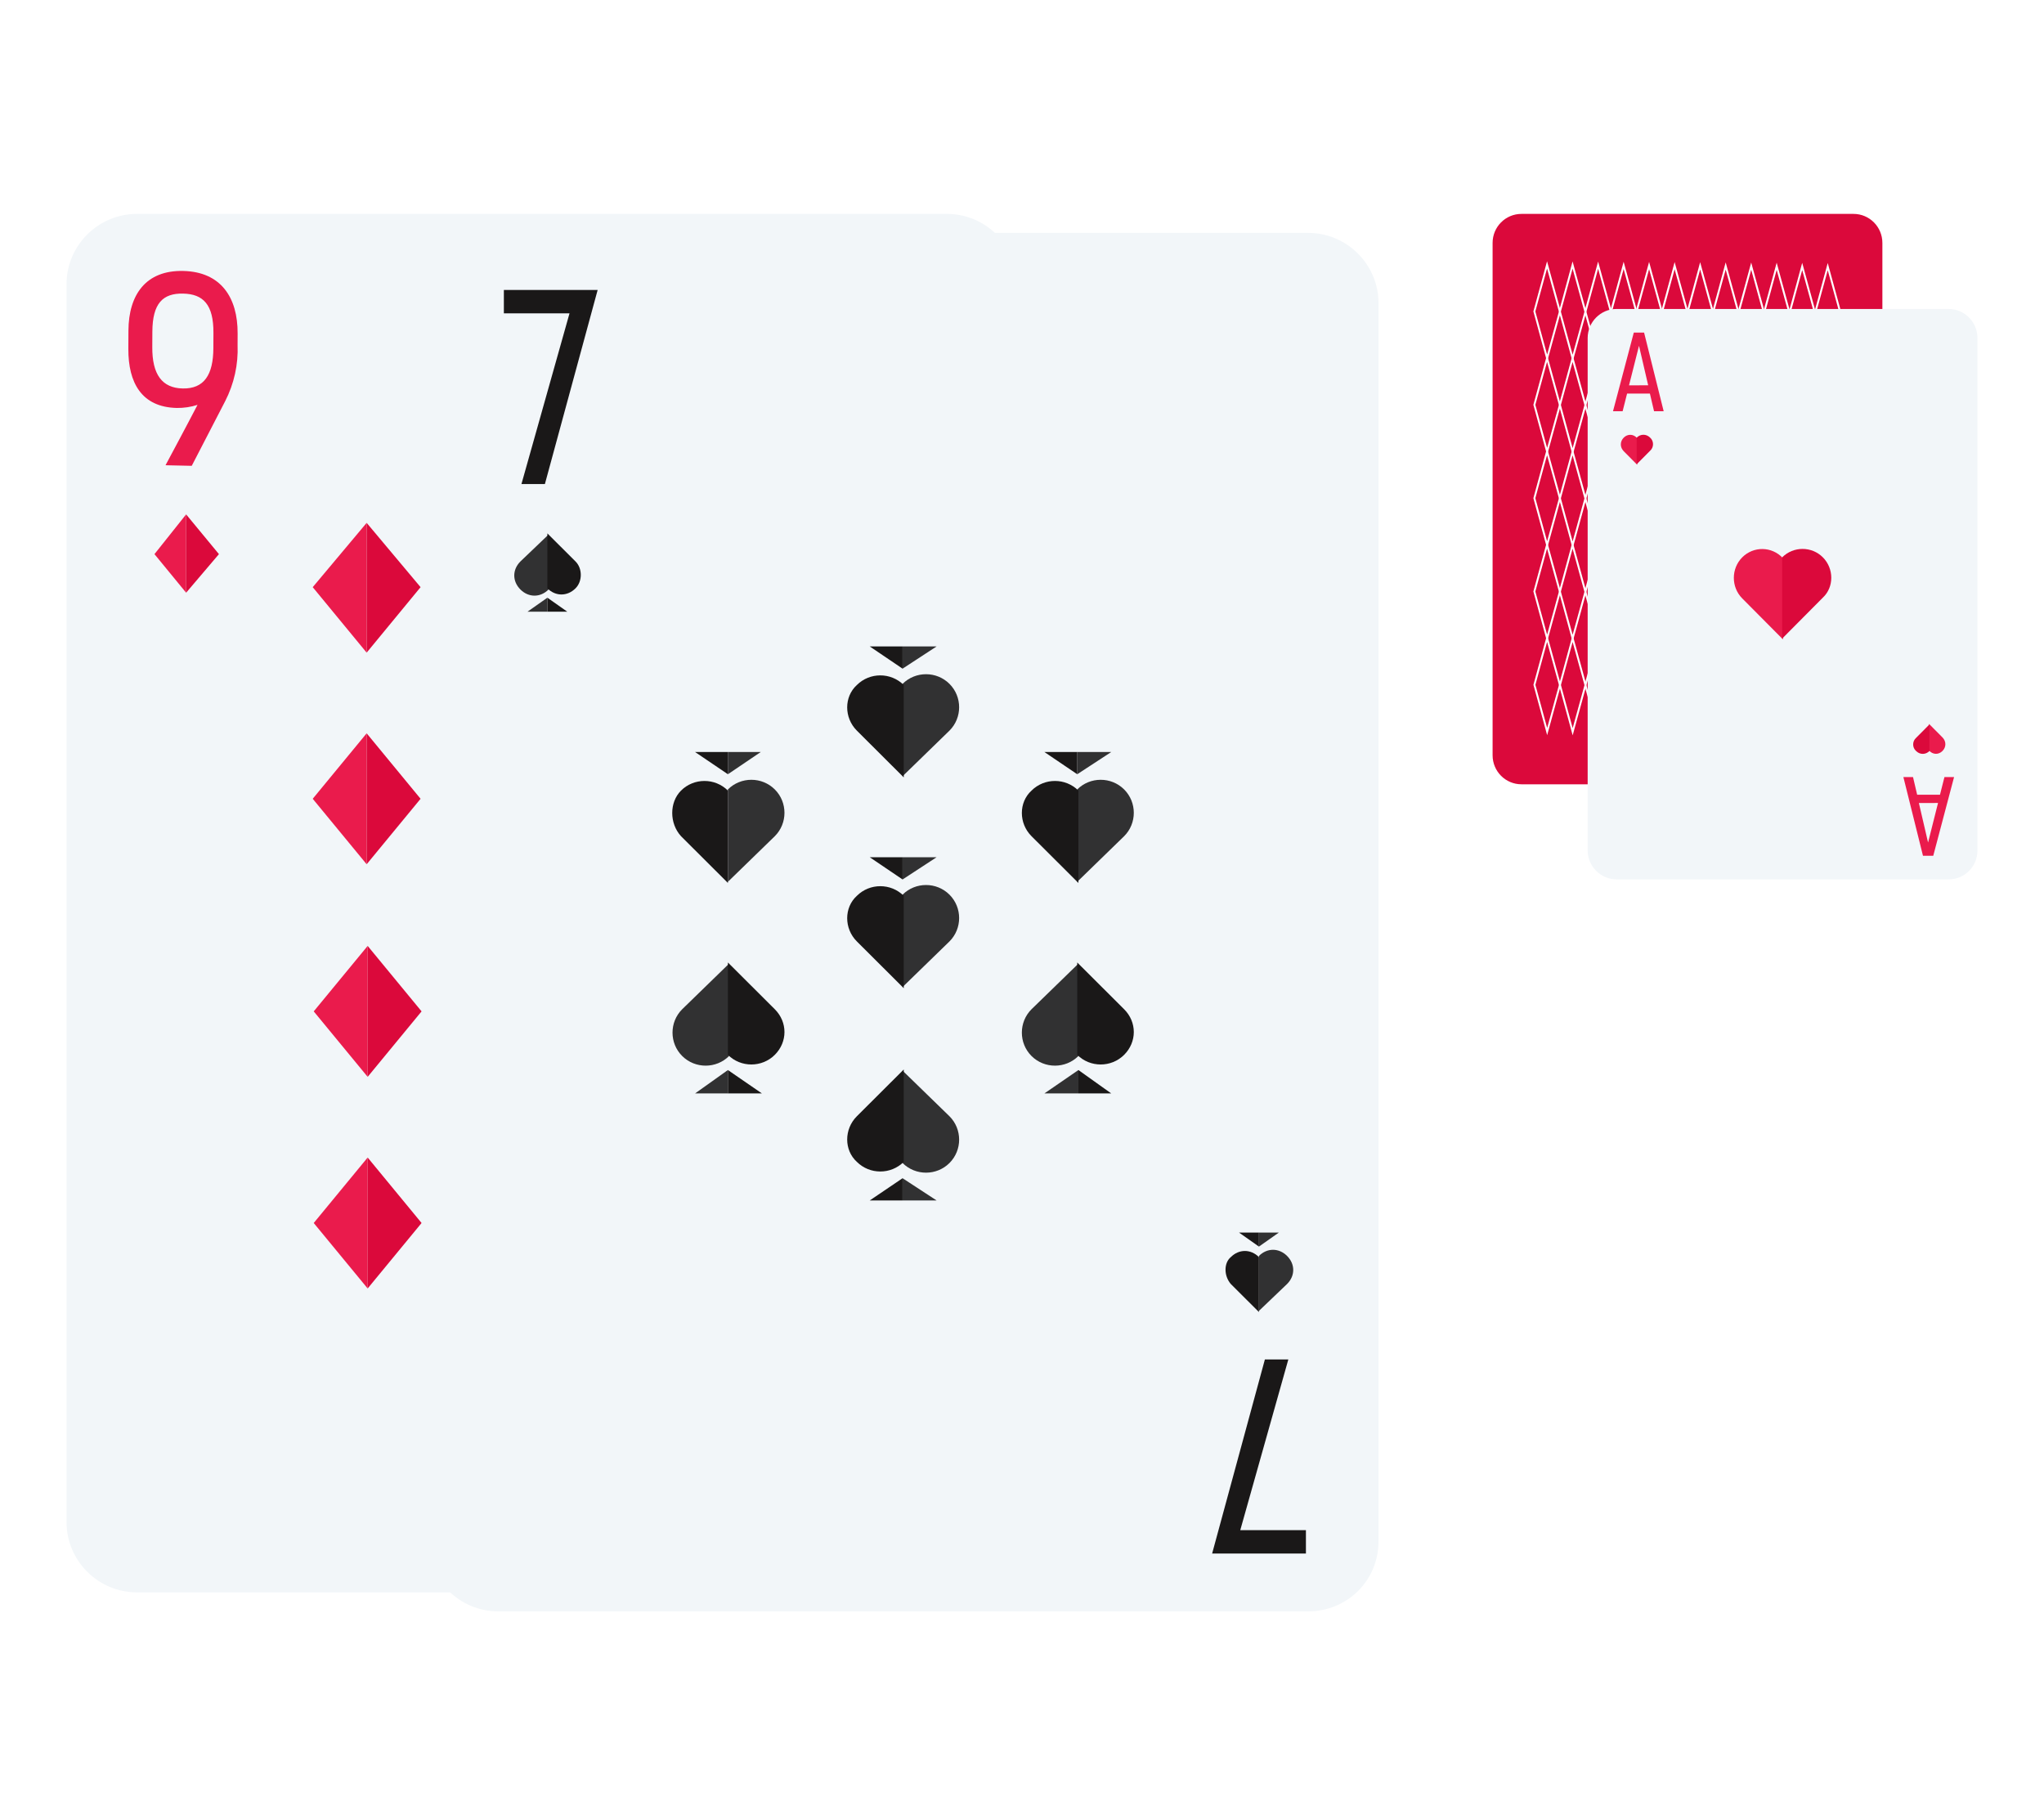 <svg width="430" height="380" viewBox="0 0 430 380" fill="none" xmlns="http://www.w3.org/2000/svg">
<path d="M199.203 335H28.797C20.658 335 14 328.359 14 320.242V59.758C14 51.641 20.658 45 28.797 45H199.203C207.342 45 214 51.641 214 59.758V320.242C214 328.605 207.342 335 199.203 335Z" fill="#F2F6F9"/>
<path d="M32.496 116.578L39.154 124.695V108.215L32.496 116.578Z" fill="#EA1B4C"/>
<path d="M39.154 108.215V124.695L46.059 116.578L39.154 108.215Z" fill="#DB093B"/>
<path d="M195.505 263.668L188.847 255.305V271.785L195.505 263.668Z" fill="#EA1B4C"/>
<path d="M188.846 271.785V255.305L181.941 263.668L188.846 271.785Z" fill="#DB093B"/>
<path d="M66 212.774L77.344 226.549V199L66 212.774Z" fill="#EA1B4C"/>
<path d="M77.344 199V226.549L88.688 212.774L77.344 199Z" fill="#DB093B"/>
<path d="M140.212 212.774L151.556 226.549V199L140.212 212.774Z" fill="#EA1B4C"/>
<path d="M151.557 199V226.549L162.901 212.774L151.557 199Z" fill="#DB093B"/>
<path d="M65.788 123.528L77.132 137.303V110L65.788 123.528Z" fill="#EA1B4C"/>
<path d="M77.133 110V137.303L88.477 123.528L77.133 110Z" fill="#DB093B"/>
<path d="M140 123.528L151.344 137.303V110L140 123.528Z" fill="#EA1B4C"/>
<path d="M151.344 110V137.303L162.688 123.528L151.344 110Z" fill="#DB093B"/>
<path d="M66 257.295L77.344 271.069V243.521L66 257.295Z" fill="#EA1B4C"/>
<path d="M77.344 243.521V271.069L88.688 257.295L77.344 243.521Z" fill="#DB093B"/>
<path d="M140.212 257.295L151.556 271.069V243.521L140.212 257.295Z" fill="#EA1B4C"/>
<path d="M151.557 243.521V271.069L162.901 257.295L151.557 243.521Z" fill="#DB093B"/>
<path d="M65.788 168.049L77.132 181.824V154.275L65.788 168.049Z" fill="#EA1B4C"/>
<path d="M77.133 154.275V181.824L88.477 168.049L77.133 154.275Z" fill="#DB093B"/>
<path d="M140 168.049L151.344 181.824V154.275L140 168.049Z" fill="#EA1B4C"/>
<path d="M151.344 154.275V181.824L162.688 168.049L151.344 154.275Z" fill="#DB093B"/>
<path d="M102.779 189.774L114.123 203.549V176L102.779 189.774Z" fill="#EA1B4C"/>
<path d="M114.123 176V203.549L125.467 189.774L114.123 176Z" fill="#DB093B"/>
<path d="M40.338 98L34.821 97.878C34.821 97.878 39.35 89.433 41.553 85.177C40.154 85.627 38.677 85.846 37.188 85.826C29.729 85.66 26.982 80.442 27 73.438L27.021 69.539C27.061 61.964 30.721 56.828 38.541 57.004C46.478 57.182 50.028 62.595 49.99 70.166L49.981 72.578C50.145 76.676 49.249 80.73 47.374 84.392C45.173 88.644 40.338 98 40.338 98ZM44.885 73.266L44.901 70.053C44.935 64.078 42.761 61.858 38.518 61.766C34.274 61.674 32.084 63.799 32.053 69.766L32.037 72.979C31.99 78.82 34.129 81.631 38.42 81.725C42.962 81.826 44.856 78.829 44.885 73.266Z" fill="#EA1B4C"/>
<path d="M186.662 282L192.179 282.122C192.179 282.122 187.65 290.567 185.448 294.823C186.846 294.373 188.323 294.154 189.812 294.174C197.271 294.34 200.018 299.558 200 306.562L199.978 310.461C199.939 318.036 196.28 323.172 188.459 322.996C180.522 322.818 176.972 317.405 177.01 309.834L177.019 307.422C176.855 303.324 177.751 299.27 179.626 295.608C181.827 291.356 186.662 282 186.662 282ZM182.115 306.734L182.099 309.947C182.065 315.922 184.239 318.142 188.482 318.234C192.726 318.326 194.916 316.201 194.947 310.234L194.963 307.021C195.01 301.18 192.871 298.369 188.58 298.275C184.038 298.174 182.144 301.171 182.115 306.734Z" fill="#EA1B4C"/>
<g filter="url(#filter0_d_226_931)">
<path d="M279.203 335H108.797C100.658 335 94 328.359 94 320.242V59.758C94 51.641 100.658 45 108.797 45H279.203C287.342 45 294 51.641 294 59.758V320.242C294 328.605 287.342 335 279.203 335Z" fill="#F2F6F9"/>
<path d="M113.482 114.118C111.756 115.84 111.756 118.299 113.482 120.021C115.208 121.743 117.675 121.743 119.401 120.021V108.461L113.482 114.118Z" fill="#313132"/>
<path d="M125.073 114.118L119.154 108.215V119.775C120.881 121.497 123.347 121.497 125.073 119.775C126.553 118.299 126.553 115.594 125.073 114.118Z" fill="#1A1818"/>
<path d="M114.962 124.695H119.154V121.743L114.962 124.695Z" fill="#313132"/>
<path d="M119.154 121.743V124.695H123.347L119.154 121.743Z" fill="#1A1818"/>
<path d="M274.764 266.128C276.491 264.406 276.491 261.946 274.764 260.225C273.038 258.503 270.572 258.503 268.846 260.225V271.785L274.764 266.128Z" fill="#313132"/>
<path d="M262.927 266.128L268.846 272.031V260.471C267.119 258.749 264.653 258.749 262.927 260.471C261.447 261.701 261.447 264.406 262.927 266.128Z" fill="#1A1818"/>
<path d="M273.038 255.305H268.846V258.257L273.038 255.305Z" fill="#313132"/>
<path d="M268.846 258.257V255.305H264.653L268.846 258.257Z" fill="#1A1818"/>
<path d="M166.996 171.921C169.709 169.215 169.709 164.788 166.996 162.082C164.284 159.377 159.845 159.377 157.132 162.082V181.514L166.996 171.921Z" fill="#313132"/>
<path d="M147.268 171.921L157.132 181.76V162.328C154.419 159.623 149.98 159.623 147.268 162.328C144.801 164.788 144.801 169.215 147.268 171.921Z" fill="#1A1818"/>
<path d="M164.037 154.211H157.132V158.885L164.037 154.211Z" fill="#313132"/>
<path d="M157.132 158.885V154.211H150.227L157.132 158.885Z" fill="#1A1818"/>
<path d="M240.485 171.921C243.198 169.215 243.198 164.788 240.485 162.082C237.773 159.377 233.334 159.377 230.621 162.082V181.514L240.485 171.921Z" fill="#313132"/>
<path d="M221.003 171.921L230.868 181.76V162.328C228.155 159.623 223.716 159.623 221.003 162.328C218.291 164.788 218.291 169.215 221.003 171.921Z" fill="#1A1818"/>
<path d="M237.773 154.211H230.621V158.885L237.773 154.211Z" fill="#313132"/>
<path d="M230.621 158.885V154.211H223.716L230.621 158.885Z" fill="#1A1818"/>
<path d="M147.514 208.325C144.801 211.031 144.801 215.458 147.514 218.164C150.227 220.869 154.666 220.869 157.378 218.164V198.732L147.514 208.325Z" fill="#313132"/>
<path d="M166.996 208.325L157.132 198.486V217.918C159.845 220.623 164.284 220.623 166.996 217.918C169.709 215.212 169.709 211.031 166.996 208.325Z" fill="#1A1818"/>
<path d="M150.227 226.035H157.132V221.115L150.227 226.035Z" fill="#313132"/>
<path d="M157.132 221.115V226.035H164.283L157.132 221.115Z" fill="#1A1818"/>
<path d="M221.003 208.325C218.291 211.031 218.291 215.458 221.003 218.164C223.716 220.869 228.155 220.869 230.868 218.164V198.732L221.003 208.325Z" fill="#313132"/>
<path d="M240.485 208.325L230.621 198.486V217.918C233.334 220.623 237.773 220.623 240.485 217.918C243.198 215.212 243.198 211.031 240.485 208.325Z" fill="#1A1818"/>
<path d="M223.716 226.035H230.867V221.115L223.716 226.035Z" fill="#313132"/>
<path d="M230.867 221.115V226.035H237.772L230.867 221.115Z" fill="#1A1818"/>
<path d="M203.741 194.059C206.454 191.353 206.454 186.925 203.741 184.22C201.029 181.514 196.59 181.514 193.877 184.22V203.651L203.741 194.059Z" fill="#313132"/>
<path d="M184.259 194.059L194.123 203.897V184.466C191.411 181.76 186.972 181.76 184.259 184.466C181.546 186.925 181.546 191.353 184.259 194.059Z" fill="#1A1818"/>
<path d="M201.029 176.349H193.877V181.022L201.029 176.349Z" fill="#313132"/>
<path d="M193.877 181.022V176.349H186.972L193.877 181.022Z" fill="#1A1818"/>
<path d="M203.741 230.839C206.454 233.545 206.454 237.972 203.741 240.678C201.029 243.383 196.59 243.383 193.877 240.678V221.246L203.741 230.839Z" fill="#313132"/>
<path d="M184.259 230.839L194.123 221V240.432C191.411 243.137 186.972 243.137 184.259 240.432C181.546 237.972 181.546 233.545 184.259 230.839Z" fill="#1A1818"/>
<path d="M201.029 248.549H193.877V243.875L201.029 248.549Z" fill="#313132"/>
<path d="M193.877 243.875V248.549H186.972L193.877 243.875Z" fill="#1A1818"/>
<path d="M203.741 149.71C206.454 147.004 206.454 142.577 203.741 139.871C201.029 137.165 196.59 137.165 193.877 139.871V159.303L203.741 149.71Z" fill="#313132"/>
<path d="M184.259 149.71L194.123 159.549V140.117C191.411 137.411 186.972 137.411 184.259 140.117C181.546 142.577 181.546 147.004 184.259 149.71Z" fill="#1A1818"/>
<path d="M201.029 132H193.877V136.673L201.029 132Z" fill="#313132"/>
<path d="M193.877 136.673V132H186.972L193.877 136.673Z" fill="#1A1818"/>
<path d="M113.699 97.831L123.81 61.919H110V57H129.729L118.631 97.831H113.699Z" fill="#1A1818"/>
<path d="M275.029 282L264.918 317.912H278.729V322.831H259L270.097 282H275.029Z" fill="#1A1818"/>
</g>
<path d="M389.933 45H320.067C316.716 45 314 47.733 314 51.104V158.896C314 162.267 316.716 165 320.067 165H389.933C393.284 165 396 162.267 396 158.896V51.104C396 47.733 393.284 45 389.933 45Z" fill="#DB093B"/>
<path d="M325.457 55.723L322.787 65.521L325.467 75.359L328.157 65.561L325.457 55.723Z" stroke="white" stroke-width="0.4" stroke-miterlimit="10"/>
<path d="M330.827 55.754L328.157 65.561L330.837 75.389L333.527 65.592L330.827 55.754Z" stroke="white" stroke-width="0.4" stroke-miterlimit="10"/>
<path d="M336.197 55.784L333.527 65.592L336.207 75.43L338.897 65.622L336.197 55.784Z" stroke="white" stroke-width="0.4" stroke-miterlimit="10"/>
<path d="M341.566 55.825L338.896 65.622L341.576 75.46L344.256 65.653L341.566 55.825Z" stroke="white" stroke-width="0.4" stroke-miterlimit="10"/>
<path d="M346.925 55.855L344.256 65.653L346.936 75.491L349.625 65.694L346.925 55.855Z" stroke="white" stroke-width="0.4" stroke-miterlimit="10"/>
<path d="M352.295 55.886L349.625 65.694L352.305 75.521L354.995 65.724L352.295 55.886Z" stroke="white" stroke-width="0.4" stroke-miterlimit="10"/>
<path d="M357.665 55.916L354.995 65.724L357.675 75.562L360.365 65.754L357.665 55.916Z" stroke="white" stroke-width="0.4" stroke-miterlimit="10"/>
<path d="M363.035 55.957L360.365 65.755L363.045 75.593L365.725 65.785L363.035 55.957Z" stroke="white" stroke-width="0.4" stroke-miterlimit="10"/>
<path d="M368.404 55.988L365.725 65.785L368.404 75.623L371.094 65.826L368.404 55.988Z" stroke="white" stroke-width="0.4" stroke-miterlimit="10"/>
<path d="M373.763 56.018L371.094 65.826L373.773 75.654L376.463 65.856L373.763 56.018Z" stroke="white" stroke-width="0.4" stroke-miterlimit="10"/>
<path d="M379.133 56.049L376.463 65.856L379.143 75.694L381.832 65.887L379.133 56.049Z" stroke="white" stroke-width="0.4" stroke-miterlimit="10"/>
<path d="M384.503 56.09L381.833 65.887L384.513 75.725L387.192 65.917L384.503 56.09Z" stroke="white" stroke-width="0.4" stroke-miterlimit="10"/>
<path d="M325.457 75.359L322.787 85.166L325.467 94.994L328.157 85.197L325.457 75.359Z" stroke="white" stroke-width="0.4" stroke-miterlimit="10"/>
<path d="M330.827 75.389L328.157 85.197L330.837 95.035L333.527 85.227L330.827 75.389Z" stroke="white" stroke-width="0.4" stroke-miterlimit="10"/>
<path d="M336.197 75.43L333.527 85.227L336.207 95.065L338.897 85.258L336.197 75.43Z" stroke="white" stroke-width="0.4" stroke-miterlimit="10"/>
<path d="M341.566 75.46L338.896 85.258L341.576 95.096L344.256 85.298L341.566 75.46Z" stroke="white" stroke-width="0.4" stroke-miterlimit="10"/>
<path d="M346.925 75.491L344.256 85.299L346.936 95.126L349.625 85.329L346.925 75.491Z" stroke="white" stroke-width="0.4" stroke-miterlimit="10"/>
<path d="M352.295 75.521L349.625 85.329L352.305 95.167L354.995 85.359L352.295 75.521Z" stroke="white" stroke-width="0.4" stroke-miterlimit="10"/>
<path d="M357.665 75.562L354.995 85.36L357.675 95.198L360.365 85.39L357.665 75.562Z" stroke="white" stroke-width="0.4" stroke-miterlimit="10"/>
<path d="M363.035 75.593L360.365 85.39L363.045 95.228L365.725 85.431L363.035 75.593Z" stroke="white" stroke-width="0.4" stroke-miterlimit="10"/>
<path d="M368.404 75.623L365.725 85.431L368.404 95.258L371.094 85.461L368.404 75.623Z" stroke="white" stroke-width="0.4" stroke-miterlimit="10"/>
<path d="M373.763 75.654L371.094 85.461L373.773 95.299L376.463 85.492L373.763 75.654Z" stroke="white" stroke-width="0.4" stroke-miterlimit="10"/>
<path d="M379.133 75.695L376.463 85.492L379.143 95.33L381.832 85.522L379.133 75.695Z" stroke="white" stroke-width="0.4" stroke-miterlimit="10"/>
<path d="M384.503 75.725L381.833 85.522L384.513 95.36L387.192 85.563L384.503 75.725Z" stroke="white" stroke-width="0.4" stroke-miterlimit="10"/>
<path d="M325.457 94.994L322.787 104.802L325.467 114.64L328.157 104.832L325.457 94.994Z" stroke="white" stroke-width="0.4" stroke-miterlimit="10"/>
<path d="M330.827 95.035L328.157 104.832L330.837 114.67L333.527 104.863L330.827 95.035Z" stroke="white" stroke-width="0.4" stroke-miterlimit="10"/>
<path d="M336.197 95.065L333.527 104.863L336.207 114.701L338.897 104.903L336.197 95.065Z" stroke="white" stroke-width="0.4" stroke-miterlimit="10"/>
<path d="M341.566 95.096L338.896 104.903L341.576 114.731L344.256 104.934L341.566 95.096Z" stroke="white" stroke-width="0.4" stroke-miterlimit="10"/>
<path d="M346.925 95.126L344.256 104.934L346.936 114.772L349.625 104.964L346.925 95.126Z" stroke="white" stroke-width="0.4" stroke-miterlimit="10"/>
<path d="M352.295 95.167L349.625 104.965L352.305 114.803L354.995 104.995L352.295 95.167Z" stroke="white" stroke-width="0.4" stroke-miterlimit="10"/>
<path d="M357.665 95.198L354.995 104.995L357.675 114.833L360.365 105.036L357.665 95.198Z" stroke="white" stroke-width="0.4" stroke-miterlimit="10"/>
<path d="M363.035 95.228L360.365 105.036L363.045 114.864L365.725 105.066L363.035 95.228Z" stroke="white" stroke-width="0.4" stroke-miterlimit="10"/>
<path d="M368.404 95.259L365.725 105.066L368.404 114.904L371.094 105.097L368.404 95.259Z" stroke="white" stroke-width="0.4" stroke-miterlimit="10"/>
<path d="M373.763 95.299L371.094 105.097L373.773 114.935L376.463 105.127L373.763 95.299Z" stroke="white" stroke-width="0.4" stroke-miterlimit="10"/>
<path d="M379.133 95.33L376.463 105.127L379.143 114.965L381.832 105.168L379.133 95.33Z" stroke="white" stroke-width="0.4" stroke-miterlimit="10"/>
<path d="M384.503 95.36L381.833 105.168L384.513 114.996L387.192 105.198L384.503 95.36Z" stroke="white" stroke-width="0.4" stroke-miterlimit="10"/>
<path d="M325.457 114.64L322.787 124.437L325.467 134.275L328.157 124.468L325.457 114.64Z" stroke="white" stroke-width="0.4" stroke-miterlimit="10"/>
<path d="M330.827 114.67L328.157 124.467L330.837 134.306L333.527 124.508L330.827 114.67Z" stroke="white" stroke-width="0.4" stroke-miterlimit="10"/>
<path d="M336.197 114.701L333.527 124.508L336.207 134.336L338.897 124.539L336.197 114.701Z" stroke="white" stroke-width="0.4" stroke-miterlimit="10"/>
<path d="M341.566 114.731L338.896 124.539L341.576 134.377L344.256 124.569L341.566 114.731Z" stroke="white" stroke-width="0.4" stroke-miterlimit="10"/>
<path d="M346.925 114.772L344.256 124.569L346.936 134.407L349.625 124.6L346.925 114.772Z" stroke="white" stroke-width="0.4" stroke-miterlimit="10"/>
<path d="M352.295 114.802L349.625 124.6L352.305 134.438L354.995 124.64L352.295 114.802Z" stroke="white" stroke-width="0.4" stroke-miterlimit="10"/>
<path d="M357.665 114.833L354.995 124.641L357.675 134.468L360.365 124.671L357.665 114.833Z" stroke="white" stroke-width="0.4" stroke-miterlimit="10"/>
<path d="M363.035 114.864L360.365 124.671L363.045 134.509L365.725 124.702L363.035 114.864Z" stroke="white" stroke-width="0.4" stroke-miterlimit="10"/>
<path d="M368.404 114.904L365.725 124.701L368.404 134.54L371.094 124.732L368.404 114.904Z" stroke="white" stroke-width="0.4" stroke-miterlimit="10"/>
<path d="M373.763 114.935L371.094 124.732L373.773 134.57L376.463 124.773L373.763 114.935Z" stroke="white" stroke-width="0.4" stroke-miterlimit="10"/>
<path d="M379.133 114.965L376.463 124.773L379.143 134.601L381.832 124.803L379.133 114.965Z" stroke="white" stroke-width="0.4" stroke-miterlimit="10"/>
<path d="M384.503 114.996L381.833 124.803L384.513 134.641L387.192 124.834L384.503 114.996Z" stroke="white" stroke-width="0.4" stroke-miterlimit="10"/>
<path d="M325.467 134.275L322.798 144.072L325.478 153.911L328.167 144.113L325.467 134.275Z" stroke="white" stroke-width="0.4" stroke-miterlimit="10"/>
<path d="M330.837 134.306L328.167 144.113L330.847 153.941L333.537 144.144L330.837 134.306Z" stroke="white" stroke-width="0.4" stroke-miterlimit="10"/>
<path d="M336.207 134.336L333.537 144.144L336.217 153.982L338.897 144.174L336.207 134.336Z" stroke="white" stroke-width="0.4" stroke-miterlimit="10"/>
<path d="M341.576 134.377L338.896 144.174L341.576 154.012L344.266 144.205L341.576 134.377Z" stroke="white" stroke-width="0.4" stroke-miterlimit="10"/>
<path d="M346.935 134.407L344.266 144.205L346.945 154.043L349.635 144.245L346.935 134.407Z" stroke="white" stroke-width="0.4" stroke-miterlimit="10"/>
<path d="M352.305 134.438L349.636 144.246L352.315 154.073L355.005 144.276L352.305 134.438Z" stroke="white" stroke-width="0.4" stroke-miterlimit="10"/>
<path d="M357.675 134.468L355.005 144.276L357.685 154.114L360.374 144.306L357.675 134.468Z" stroke="white" stroke-width="0.4" stroke-miterlimit="10"/>
<path d="M363.045 134.509L360.375 144.306L363.055 154.145L365.734 144.337L363.045 134.509Z" stroke="white" stroke-width="0.4" stroke-miterlimit="10"/>
<path d="M368.404 134.54L365.734 144.337L368.414 154.175L371.104 144.378L368.404 134.54Z" stroke="white" stroke-width="0.4" stroke-miterlimit="10"/>
<path d="M373.773 134.57L371.104 144.378L373.783 154.206L376.473 144.408L373.773 134.57Z" stroke="white" stroke-width="0.4" stroke-miterlimit="10"/>
<path d="M379.142 134.601L376.473 144.408L379.152 154.246L381.842 144.439L379.142 134.601Z" stroke="white" stroke-width="0.4" stroke-miterlimit="10"/>
<path d="M384.512 134.641L381.843 144.439L384.523 154.277L387.202 144.469L384.512 134.641Z" stroke="white" stroke-width="0.4" stroke-miterlimit="10"/>
<path d="M409.933 185H340.067C336.73 185 334 182.252 334 178.893V71.107C334 67.748 336.73 65 340.067 65H409.933C413.27 65 416 67.748 416 71.107V178.893C416 182.354 413.27 185 409.933 185Z" fill="#F2F6F9"/>
<path d="M366.514 117.259C364.162 119.628 364.162 123.52 366.514 125.888L375.084 134.517V117.429C372.732 114.891 368.867 114.891 366.514 117.259Z" fill="#EA1B4C"/>
<path d="M383.486 117.259C381.133 114.891 377.269 114.891 374.916 117.259V134.348L383.486 125.719C385.838 123.52 385.838 119.628 383.486 117.259Z" fill="#DB093B"/>
<path d="M341.583 92.074C340.774 92.888 340.774 94.109 341.583 94.924L344.414 97.773V92.175C343.605 91.26 342.392 91.26 341.583 92.074Z" fill="#EA1B4C"/>
<path d="M347.144 92.074C346.335 91.26 345.121 91.26 344.312 92.074V97.672L347.144 94.822C347.952 94.109 347.952 92.786 347.144 92.074Z" fill="#DB093B"/>
<path d="M408.644 157.99C409.453 157.176 409.453 155.955 408.644 155.141L405.813 152.291V157.889C406.622 158.805 407.835 158.805 408.644 157.99Z" fill="#EA1B4C"/>
<path d="M403.083 157.99C403.892 158.805 405.105 158.805 405.914 157.99V152.392L403.083 155.242C402.274 155.955 402.274 157.278 403.083 157.99Z" fill="#DB093B"/>
<path d="M347.095 82.805L342.292 82.806L341.354 86.517L339.33 86.517L343.706 69.967L345.87 69.966L349.99 86.516L347.965 86.517L347.095 82.805ZM342.702 81.069L346.73 81.059L344.799 72.75L342.702 81.069Z" fill="#EA1B4C"/>
<path d="M403.316 167.195L408.118 167.194L409.056 163.483L411.08 163.483L406.704 180.033L404.54 180.035L400.42 163.484L402.445 163.483L403.316 167.195ZM407.708 168.931L403.68 168.941L405.611 177.25L407.708 168.931Z" fill="#EA1B4C"/>
<defs>
<filter id="filter0_d_226_931" x="78" y="37" width="224" height="314" filterUnits="userSpaceOnUse" color-interpolation-filters="sRGB">
<feFlood flood-opacity="0" result="BackgroundImageFix"/>
<feColorMatrix in="SourceAlpha" type="matrix" values="0 0 0 0 0 0 0 0 0 0 0 0 0 0 0 0 0 0 127 0" result="hardAlpha"/>
<feOffset dx="-4" dy="4"/>
<feGaussianBlur stdDeviation="6"/>
<feComposite in2="hardAlpha" operator="out"/>
<feColorMatrix type="matrix" values="0 0 0 0 0 0 0 0 0 0 0 0 0 0 0 0 0 0 0.15 0"/>
<feBlend mode="normal" in2="BackgroundImageFix" result="effect1_dropShadow_226_931"/>
<feBlend mode="normal" in="SourceGraphic" in2="effect1_dropShadow_226_931" result="shape"/>
</filter>
</defs>
</svg>
